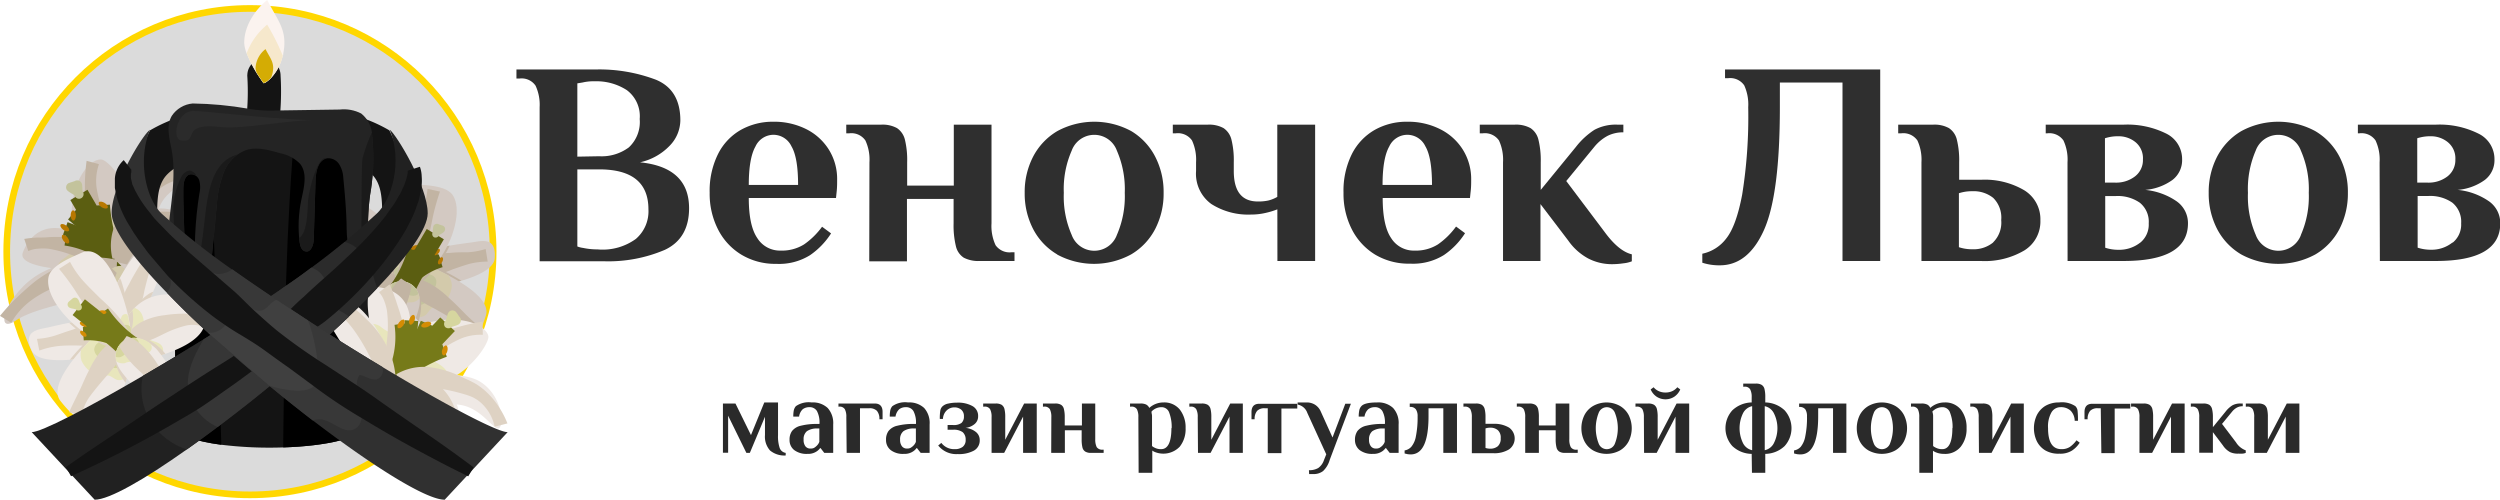 <?xml version="1.0" encoding="UTF-8"?>
<svg xmlns="http://www.w3.org/2000/svg" xmlns:xlink="http://www.w3.org/1999/xlink" viewBox="0 0 375.21 75">
  <defs>
    <style>.a,.h,.j,.x,.z{fill:none;}.b{isolation:isolate;}.c{fill:#dbdbdb;stroke:gold;}.c,.h,.j,.x,.z{stroke-miterlimit:10;}.d{fill:#d3c9c2;}.e{fill:#d3caab;}.f{fill:#c3c39c;}.g{fill:#c2b4a3;}.h,.j{stroke:#5b5e11;}.h,.x{stroke-width:2px;}.i{fill:#b87800;}.j,.z{stroke-width:3px;}.k{fill:#141414;}.l{mix-blend-mode:hard-light;}.m{fill:#fbf3ef;}.n{fill:#f6e8cc;}.o{fill:#d4ac04;}.p{clip-path:url(#a);}.q{fill:#242424;}.r{fill:#1a1a1a;}.s{fill:#2b2b2b;}.t{fill:#efe9e5;}.u{fill:#ded2c3;}.v{fill:#e8e6bc;}.w{fill:#d6d69f;}.x,.z{stroke:#767a19;}.y{fill:#d48c04;}.aa{fill:#212121;}.ab{fill:#363636;}.ac{fill:#303030;}.ad{fill:#383838;}.ae{fill:#404040;}.af{fill:#2f2f2f;}.ag{fill:#2a2a2a;}</style>
    <clipPath id="a" transform="translate(0.38 -0.14)">
      <path class="a" d="M55.48,20.6a4.37,4.37,0,0,0-1.66-3.43,5.67,5.67,0,0,0-3.22-.59l-9.41.14a19.09,19.09,0,0,1-4.34-.27,52.72,52.72,0,0,0-8.31-.78,4.22,4.22,0,0,0-3.14,1.86c-.9,1.54-.34,3.45,0,5.2.67,3.94-.13,8-.55,11.94a7.69,7.69,0,0,0,.1,2.87c.27.92,1,2.36,1.89,2s.2-7.45.3-11.17c0-.83.22-1.88,1-2.06a1.3,1.3,0,0,1,1.41,1,4,4,0,0,1,0,1.85A54,54,0,0,0,29,41.64c.06.76.4,1.76,1.17,1.67s.87-.89.94-1.54L32.15,31a17,17,0,0,1,1-4.86,5.86,5.86,0,0,1,3.36-3.46c1.7-.56,3.54,0,5.25.48a5.58,5.58,0,0,1,2.9,1.57c1.15,1.46.57,3.56.19,5.38a19.23,19.23,0,0,0-.27,6.33c.07.6.3,1.34.91,1.44.83.14,1.2-1,1.22-1.84l.27-8.86c.05-1.34.39-3,1.71-3.28a1.94,1.94,0,0,1,1.83.89,4.13,4.13,0,0,1,.62,2c.19,2,.48,4.89.51,7.81.06,4.18,2,8.31,2,13.19,0,3.53-.17,7,.66,7,2.33.06-.59-17.57,1-26.29A32.22,32.22,0,0,0,55.48,20.6Z"></path>
    </clipPath>
  </defs>
  <g class="b">
    <circle class="c" cx="37.51" cy="37.77" r="36.5"></circle>
    <path class="d" d="M19.5,31.74A6.46,6.46,0,0,1,19.36,34c0,.14-.07.27-.1.4-1,4-.44,5.66-.44,5.66l-.79.74s-2.46-1.62-3.31-2.13a13.7,13.7,0,0,1-2.11-1.42,5.9,5.9,0,0,1-2-3.09,8.68,8.68,0,0,1-.19-3c.48-4.89,3.06-7.28,4.45-7.07C16,24.26,19.12,28,19.5,31.74Z" transform="translate(0.38 -0.14)"></path>
    <path class="e" d="M19.5,31.74A6.46,6.46,0,0,1,19.36,34c-1.12,4.31-.54,6.06-.54,6.06l-.79.74s-2.46-1.62-3.31-2.13c-1.4-.84-3.41-1.92-4.09-4.51a1.79,1.79,0,0,1,1.67-.78c.58.09,1.07.5,1.65.59a3,3,0,0,0,2.35-1.16,3.53,3.53,0,0,1,2.28-1.35A1.78,1.78,0,0,1,19.5,31.74Z" transform="translate(0.38 -0.14)"></path>
    <path class="f" d="M19.26,34.42c-1,4-.44,5.66-.44,5.66l-.79.74s-2.46-1.62-3.31-2.13a13.7,13.7,0,0,1-2.11-1.42,2.51,2.51,0,0,1,0-.67,1.71,1.71,0,0,1,1.2-1.52c1-.21,2.09.82,3,.3.47-.28.66-.91,1.15-1.16A1.31,1.31,0,0,1,19.26,34.42Z" transform="translate(0.38 -0.14)"></path>
    <path class="g" d="M14.47,24.78a7.74,7.74,0,0,0-.36,3.49,19.13,19.13,0,0,0,.9,3.52c.45,1.12,1,2.2,1.44,3.3.21.56.49,1.1.68,1.68a9.87,9.87,0,0,1,.58,1.79l-1.62,1a9.81,9.81,0,0,1-2.37-3.27A14.43,14.43,0,0,1,12.6,32.4a21.14,21.14,0,0,1-.24-4,28.31,28.31,0,0,1,.26-4.12Z" transform="translate(0.38 -0.14)"></path>
    <path class="d" d="M12.81,36.1a22.31,22.31,0,0,1,2.35,1.7,34.3,34.3,0,0,1,2.87,3s-3.24.11-6.71-.07c-1.07,0-2.17-.13-3.2-.25-3.1-.36-5.6-1.07-5.07-2.45,1-2.65,3.56-5,8.23-2.79A14.84,14.84,0,0,1,12.81,36.1Z" transform="translate(0.38 -0.14)"></path>
    <path class="e" d="M15.16,37.8a34.3,34.3,0,0,1,2.87,3,79.19,79.19,0,0,1-9.91-.32,2.58,2.58,0,0,1,.78-1.34A6,6,0,0,0,10,38.28c.37-.54.28-1.19.47-1.79a2.71,2.71,0,0,1,.85-1.23A18.82,18.82,0,0,1,15.16,37.8Z" transform="translate(0.38 -0.14)"></path>
    <path class="f" d="M12.81,36.1a22.31,22.31,0,0,1,2.35,1.7,34.3,34.3,0,0,1,2.87,3s-3.24.11-6.71-.07a1.36,1.36,0,0,1,.09-.23c.28-.52,1-.71,1.26-1.22.46-.81-.31-1.82-.09-2.72A1.19,1.19,0,0,1,12.81,36.1Z" transform="translate(0.38 -0.14)"></path>
    <path class="g" d="M3.26,36a16.25,16.25,0,0,1,1.92-.21c.6,0,1.2,0,1.8-.06a20.53,20.53,0,0,1,3.59.11,13.38,13.38,0,0,1,3.5.73,8.91,8.91,0,0,1,3,1.85l-.82,1.74a7.88,7.88,0,0,1-1.66-.3,14.13,14.13,0,0,1-1.57-.46c-1-.31-2-.78-3-1.13a18.91,18.91,0,0,0-3.13-.8,7.78,7.78,0,0,0-1.6,0,4.05,4.05,0,0,0-1.42.35Z" transform="translate(0.38 -0.14)"></path>
    <path class="h" d="M17.57,39.87a23.12,23.12,0,0,1-2.45-8.95" transform="translate(0.38 -0.14)"></path>
    <path class="i" d="M14.91,31.26c-.36-.22-.56-.55-.45-.74s.5-.15.86.07.57.55.46.73S15.28,31.48,14.91,31.26Z" transform="translate(0.38 -0.14)"></path>
    <path class="h" d="M17.94,40.24a43.51,43.51,0,0,0-7.47-7.93" transform="translate(0.38 -0.14)"></path>
    <path class="i" d="M10.22,32.48c0-.42.16-.77.37-.77s.41.33.42.75-.16.78-.38.78S10.23,32.91,10.22,32.48Z" transform="translate(0.38 -0.14)"></path>
    <path class="h" d="M18.09,40.85A13.7,13.7,0,0,0,9.45,36" transform="translate(0.38 -0.14)"></path>
    <path class="i" d="M9.14,36.27c-.26-.34-.33-.72-.15-.85s.52,0,.78.38.32.72.14.85S9.39,36.61,9.14,36.27Z" transform="translate(0.38 -0.14)"></path>
    <path class="h" d="M18.18,40.42a21.29,21.29,0,0,0-8.76-6" transform="translate(0.38 -0.14)"></path>
    <path class="i" d="M9.11,34.63c-.34-.25-.52-.59-.39-.77s.51-.11.85.14.52.6.39.77S9.45,34.88,9.11,34.63Z" transform="translate(0.38 -0.14)"></path>
    <path class="j" d="M17.84,41.13q-2.94-6-6.38-11.74" transform="translate(0.38 -0.14)"></path>
    <path class="f" d="M10.82,29.5a.69.69,0,1,0,1.2-.64c-.06-.12,0-.88-.13-1.2a.73.73,0,0,0-1-.37c-.15.08-.76.25-1,.35a.72.72,0,0,0-.24,1C9.92,29,10.73,29.33,10.82,29.5Z" transform="translate(0.38 -0.14)"></path>
    <path class="d" d="M14.71,39.06s-5.82-.19-10,2.71S-1.36,50.49,2,48.24s10.69-2.81,12.88-4.94A11.21,11.21,0,0,1,18,40.82Z" transform="translate(0.38 -0.14)"></path>
    <path class="g" d="M-.38,47.55a31.73,31.73,0,0,1,3.53-3.68c.62-.57,1.26-1.12,1.94-1.65a20.71,20.71,0,0,1,2.15-1.38A14.37,14.37,0,0,1,12.07,39a11.64,11.64,0,0,1,5.12.17l-.09,1.93c-.77.22-1.53.29-2.27.43s-1.48.23-2.2.42A27.88,27.88,0,0,0,8.3,43.09a16.59,16.59,0,0,0-4,2.13,11,11,0,0,0-3,3.36Z" transform="translate(0.38 -0.14)"></path>
    <path class="d" d="M28.62,26.6c-.53.93-3.95,1.7-5.12,4.72a21.29,21.29,0,0,1-4,5.47c-1.24,1.35-2.27,2.32-2.27,2.32a40.15,40.15,0,0,1,1-6.14c.58-2.24,1.47-4.52,2.78-5.75C24.22,24.29,29.14,25.67,28.62,26.6Z" transform="translate(0.38 -0.14)"></path>
    <path class="e" d="M19.6,34.66a4.79,4.79,0,0,1-.06,2.13c-1.24,1.35-2.27,2.32-2.27,2.32a40.15,40.15,0,0,1,1-6.14h.06A2.13,2.13,0,0,1,19.6,34.66Z" transform="translate(0.38 -0.14)"></path>
    <path class="g" d="M28.25,27a6.81,6.81,0,0,0-4,1,5.59,5.59,0,0,0-1.51,1.35c-.37.5-.78,1.18-1.18,1.83a28.93,28.93,0,0,0-1.89,3.84,33.75,33.75,0,0,0-1.25,3.94l-1.92,0a8.18,8.18,0,0,1,.38-5.09,14.44,14.44,0,0,1,2.74-4.13c.51-.59,1-1.18,1.65-1.82a10.76,10.76,0,0,1,2.14-1.45,11.46,11.46,0,0,1,2.35-.92A13.9,13.9,0,0,1,28.3,25Z" transform="translate(0.38 -0.14)"></path>
    <path class="d" d="M18.82,40.08l-.18,1.79,0,.23s-.11.18-.82,1.6.1,5.64.6,7-.5,2.14-3.94-.73c-3-3-2.47-4.92-1.25-6.4.89-1.09,2.17-1.91,2.78-2.68C16.88,39.73,18.82,40.08,18.82,40.08Z" transform="translate(0.38 -0.14)"></path>
    <path class="e" d="M18.82,40.08l-.18,1.79a1.92,1.92,0,0,1-1.27,1,3,3,0,0,1-1.27-.29,1.33,1.33,0,0,0-1.26.08,2.25,2.25,0,0,0-.46.74c-.13.26-.36.53-.65.52a.62.62,0,0,1-.52-.38c.89-1.09,2.17-1.91,2.78-2.68C16.88,39.73,18.82,40.08,18.82,40.08Z" transform="translate(0.38 -0.14)"></path>
    <path class="g" d="M17.14,52.2c-.81-.9-1.48-1.72-2.17-2.64a9.11,9.11,0,0,1-1.68-3.14c-.07-.3-.17-.61-.22-.93s-.06-.64-.08-1a5.64,5.64,0,0,1,.37-1.91,5.27,5.27,0,0,1,2.35-2.8l1.42,1.31a10.42,10.42,0,0,1-.51,1.32,12.17,12.17,0,0,0-.43,1.17A6.57,6.57,0,0,0,15.74,46a6.88,6.88,0,0,0,.7,2.63,5.89,5.89,0,0,0,1.92,2.1Z" transform="translate(0.38 -0.14)"></path>
    <path class="d" d="M18.59,40.79s4-5.44,8.65-5.41c4.34-2.17-2.68-4.7-4.58-3.74a9.71,9.71,0,0,0-5.3,7.94Z" transform="translate(0.38 -0.14)"></path>
    <path class="g" d="M27.93,33.24a.82.82,0,0,0-.19.87c.12.25.1.18.14.23s0,0,0,0a1.63,1.63,0,0,0-.26-.18,4.44,4.44,0,0,0-.73-.28,5.33,5.33,0,0,0-1.64-.18,6,6,0,0,0-2.94,1.05,5.45,5.45,0,0,0-1.06,1A11,11,0,0,0,20.38,37c-.56.85-1.05,1.81-1.7,2.84l-1.88-.45a7.12,7.12,0,0,1,4.33-6.82,8.1,8.1,0,0,1,4.17-.61,13.87,13.87,0,0,1,2,.3c.33.09.66.18,1,.31a4.42,4.42,0,0,1,.56.25l.17.11a1,1,0,0,1,.2.16,1.16,1.16,0,0,1,.27.42,1,1,0,0,1,.07.46,1.14,1.14,0,0,1-.28.62Z" transform="translate(0.38 -0.14)"></path>
    <path class="d" d="M62.32,37.85s-.93-1-2.25-2.27c-.72-.68-1.55-1.45-2.41-2.18-2.13-1.81-4.47-3.42-5.73-3.1-2.52,1.39-2.28,2.19-1.38,3.43.38.51,1.69,1.86,3.12,3.32,1.06,1.1,2.19,2.26,3,3.19h0A6.75,6.75,0,0,1,58,41.94C58.67,45.61,62.7,46.23,62.32,37.85Z" transform="translate(0.38 -0.14)"></path>
    <path class="g" d="M52,30.6c.79.77,1.54,1.45,2.32,2.13s1.63,1.29,2.39,2a13,13,0,0,1,2.18,2.21,7.6,7.6,0,0,1,1.38,2.84l-1.62,1a10.39,10.39,0,0,1-2.13-2,24.51,24.51,0,0,1-1.67-2.41c-.57-.8-1.13-1.62-1.75-2.38a8,8,0,0,0-2.22-1.81Z" transform="translate(0.38 -0.14)"></path>
    <path class="g" d="M60,40.55a1.63,1.63,0,0,1-1.2.4,3.87,3.87,0,0,1-1.33-.36l-.79-.35h0c-.84-.93-2-2.09-3-3.19,1.26-.11,4.39,1.64,4.56,1.71a34.87,34.87,0,0,1-.6-4.86,2.85,2.85,0,0,1,0-.5c.86.73,1.69,1.5,2.41,2.18.09,1.08.12,3.55.23,3.79A1.06,1.06,0,0,1,60,40.55Z" transform="translate(0.38 -0.14)"></path>
    <path class="d" d="M73.87,38.92c.23-2.87-1.42-2.75-2.93-2.48-.71.12-1.83.24-3.07.44l-.76.13a16.59,16.59,0,0,0-3.5,1c-1.6.69-2.69,2.19-2.53,3.39a2,2,0,0,0,.16.52c.46.9,1.86,1.47,4.63,1.07a28,28,0,0,0,3-.71C71.12,41.61,73.75,40.51,73.87,38.92Z" transform="translate(0.38 -0.14)"></path>
    <path class="g" d="M72.81,39.4a11.67,11.67,0,0,0-2.66.32c-.86.24-1.7.54-2.53.82a24.64,24.64,0,0,1-2.39.86,11,11,0,0,1-2.27.46l-1.19-1.52a5,5,0,0,1,2.56-1.8,10,10,0,0,1,2.8-.44C68.05,38,69,38,69.88,38a11.11,11.11,0,0,0,2.63-.49Z" transform="translate(0.38 -0.14)"></path>
    <path class="g" d="M65,40.26A12.76,12.76,0,0,0,67.11,37a16.59,16.59,0,0,0-3.5,1c-1.6.69-2.69,2.19-2.53,3.39a2,2,0,0,0,.16.52c.46.9,1.86,1.47,4.63,1.07a28,28,0,0,0,3-.71A26.51,26.51,0,0,0,65,40.26Z" transform="translate(0.38 -0.14)"></path>
    <path class="d" d="M72.54,47.5c.67-2.11-2.49-4.37-5.6-6-.8-.43-1.6-.82-2.33-1.15h0l-1.16-.51c-.53-.23-1-.41-1.32-.54L61.51,39l-.14.79h0l-.35,2-.14.81,0,.11-.06.33-.11.63a7.69,7.69,0,0,0,1.12,3.77,8.13,8.13,0,0,0,.62.88,8.76,8.76,0,0,0,7.1,3.28C71.24,51.5,72.11,48.84,72.54,47.5Z" transform="translate(0.38 -0.14)"></path>
    <path class="e" d="M66.54,45.31a4.39,4.39,0,0,0,.9-2.3,3.15,3.15,0,0,0-.5-1.53c-.8-.43-1.6-.82-2.33-1.15h0l-1.16-.51c-.53-.23-1-.41-1.32-.54a3.13,3.13,0,0,0-.76.55h0l-.35,2-.14.81,0,.11-.06.33-.11.63a7.69,7.69,0,0,0,1.12,3.77,1.48,1.48,0,0,0,1.59,0c.47-.33.68-1,1.23-1.2.28-.09.6,0,.89-.1A1.84,1.84,0,0,0,66.54,45.31Z" transform="translate(0.38 -0.14)"></path>
    <path class="f" d="M62.88,45.86a1.16,1.16,0,0,0,.79-.56c.18-.28-.23-1-.06-1.28s1-.31,1.23-.68a1.55,1.55,0,0,0,.23-1.23,1.28,1.28,0,0,0-1.12-.8,2.5,2.5,0,0,0-1.4.37,2.9,2.9,0,0,0-1.5,1.89C60.9,44.39,61.32,46,62.88,45.86Z" transform="translate(0.38 -0.14)"></path>
    <path class="g" d="M62.43,48.4a7.68,7.68,0,0,1-1.74-4.65l.11-.63h0l.06-.33,0-.11c.43-.82,1.5-2.62,2.57-2.86l1.16.51h0a4.14,4.14,0,0,1-2.84,2.59C62,43,63.54,44.68,62.43,48.4Z" transform="translate(0.38 -0.14)"></path>
    <path class="g" d="M70.34,50.69a7.28,7.28,0,0,0-2.06-2.17c-.87-.6-1.8-1.11-2.71-1.64s-1.88-1-2.73-1.51c-.43-.28-.85-.55-1.24-.85-.2-.13-.39-.28-.56-.41l-.24-.2a1.26,1.26,0,0,1-.11-.17V41.81a4.05,4.05,0,0,1,.69,0l.52.07a7.55,7.55,0,0,1,.91.23,8.78,8.78,0,0,1,1.58.73A13.91,13.91,0,0,1,67,44.86c.84.74,1.61,1.53,2.39,2.33S71,48.66,71.9,49.56Z" transform="translate(0.38 -0.14)"></path>
    <path class="d" d="M58.61,46.1a25.21,25.21,0,0,1,.8-4c0-.14.08-.3.12-.45.1-.35.21-.73.32-1.13a8.27,8.27,0,0,0-2.29-1.9l-.42-.21c-4.94-2.29-10.47,2.25-9.22,5.51.91,2.34,4.61,2.66,7.41,2.54l.53,0A27.34,27.34,0,0,0,58.61,46.1Z" transform="translate(0.38 -0.14)"></path>
    <path class="e" d="M58.61,46.1a25.21,25.21,0,0,1,.8-4c0-.14.08-.3.12-.45.1-.35.21-.73.32-1.13a8.27,8.27,0,0,0-2.29-1.9l-.42-.21a1.77,1.77,0,0,0-.68,1.19,3.26,3.26,0,0,0,.19,1.48A3.12,3.12,0,0,1,57,43.29c-.35.76-1.41,1.05-1.62,1.85a1.23,1.23,0,0,0,.52,1.27A27.34,27.34,0,0,0,58.61,46.1Z" transform="translate(0.38 -0.14)"></path>
    <path class="g" d="M47.43,43.08a20.86,20.86,0,0,1,3-1.2,18.34,18.34,0,0,1,3-.89,10.06,10.06,0,0,1,3.09-.3,6.12,6.12,0,0,1,3,1l-.46,1.87a12.11,12.11,0,0,1-2.73.17c-.9,0-1.8-.14-2.72-.21a15.75,15.75,0,0,0-2.75.09,4.46,4.46,0,0,0-2.32,1.1Z" transform="translate(0.38 -0.14)"></path>
    <path class="g" d="M59.41,42.08c0-.14.08-.3.12-.45.1-.35.21-.73.32-1.13a8.27,8.27,0,0,0-2.29-1.9A6.51,6.51,0,0,0,59.41,42.08Z" transform="translate(0.38 -0.14)"></path>
    <path class="g" d="M58.61,46.1A22.11,22.11,0,0,0,60,42c-3.58.47-4.69,4.33-4.69,4.45A27.18,27.18,0,0,0,58.61,46.1Z" transform="translate(0.38 -0.14)"></path>
    <path class="d" d="M67.58,29.45c-1-1.55-4.5-1.55-6-1.63-3.49-.19-3.75,6.62-3.16,11a18.51,18.51,0,0,0,.34,2,5,5,0,0,0,.58,1.59l2.06.5a9.79,9.79,0,0,0,2.43-1.78c.24-.24.48-.49.7-.75C67.55,37,69.09,31.75,67.58,29.45Z" transform="translate(0.38 -0.14)"></path>
    <path class="e" d="M64.57,40.37a1.28,1.28,0,0,0,.07-.28.85.85,0,0,0-.4-.85,1.45,1.45,0,0,0-1,0,.91.91,0,0,1-.92-.13c-.23-.26-.14-.71-.4-.94a.5.5,0,0,0-.19-.1.76.76,0,0,0-.62.17c-.23.18-.38.44-.59.64a.77.77,0,0,1-.79.25c-.24-.09-.37-.36-.61-.47a.66.66,0,0,0-.7.15,9.78,9.78,0,0,0,.92,3.54l2.06.5A10.52,10.52,0,0,0,64.57,40.37Z" transform="translate(0.38 -0.14)"></path>
    <path class="f" d="M63.87,41.12a.87.87,0,0,0-.48-.42,2.86,2.86,0,0,0-1.71-.17,3.54,3.54,0,0,1-1,.18l-.21,0c-.33-.11-.57-.42-.91-.47a.84.84,0,0,0-.81.61,5,5,0,0,0,.58,1.59l2.06.5A9.79,9.79,0,0,0,63.87,41.12Z" transform="translate(0.38 -0.14)"></path>
    <path class="g" d="M65.65,28.89a35.44,35.44,0,0,0-1,3.5c-.25,1.18-.47,2.37-.76,3.55a20.19,20.19,0,0,1-1,3.49,10,10,0,0,1-1.94,3.15l-1.73-.84a14.36,14.36,0,0,1,.88-3.41,33.83,33.83,0,0,1,1.45-3.2c.49-1.08,1-2.15,1.43-3.24a13.58,13.58,0,0,0,.81-3.4Z" transform="translate(0.38 -0.14)"></path>
    <path class="h" d="M58.87,43.72a17.86,17.86,0,0,0,3.05-6.44" transform="translate(0.38 -0.14)"></path>
    <path class="i" d="M62,37.56c.3-.12.5-.34.44-.49s-.36-.19-.66-.07-.5.34-.44.5S61.73,37.68,62,37.56Z" transform="translate(0.38 -0.14)"></path>
    <path class="h" d="M59.73,44a33.56,33.56,0,0,1,4.8-6.84" transform="translate(0.38 -0.14)"></path>
    <path class="i" d="M64.74,37.28c0-.32-.21-.57-.37-.55s-.27.3-.23.62.2.57.37.55S64.78,37.6,64.74,37.28Z" transform="translate(0.38 -0.14)"></path>
    <path class="h" d="M59.76,43.93a10.52,10.52,0,0,1,6-4.65" transform="translate(0.38 -0.14)"></path>
    <path class="i" d="M66,39.42c.15-.28.16-.58,0-.66s-.39.09-.54.38-.16.58,0,.66S65.86,39.71,66,39.42Z" transform="translate(0.38 -0.14)"></path>
    <path class="h" d="M59.46,43.89a16.38,16.38,0,0,1,5.68-5.84" transform="translate(0.38 -0.14)"></path>
    <path class="i" d="M65.41,38.18c.22-.24.3-.53.18-.64s-.4,0-.62.23-.3.53-.18.64S65.19,38.42,65.41,38.18Z" transform="translate(0.38 -0.14)"></path>
    <path class="j" d="M60,44.28q2.3-4.59,4.95-9" transform="translate(0.38 -0.14)"></path>
    <path class="f" d="M65.5,35.47a.57.57,0,0,1-.74.28.55.55,0,0,1-.18-.77c0-.09,0-.67.1-.92a.57.57,0,0,1,.74-.28c.12.07.58.19.74.27a.56.56,0,0,1,.18.77C66.19,35.11,65.57,35.34,65.5,35.47Z" transform="translate(0.38 -0.14)"></path>
    <path class="d" d="M59.54,53c.66-1.38,2.43-4.28,3-6.85a3.71,3.71,0,0,0,.06-1.23,3.56,3.56,0,0,0-.15-.68,2.77,2.77,0,0,0-2.6-1.88,2.81,2.81,0,0,0-1.27.3,4.83,4.83,0,0,0-1.79,1.75,9.54,9.54,0,0,0-.5.85s-2.35,6.64-.45,8.7C58.26,55.49,58.89,54.38,59.54,53Z" transform="translate(0.38 -0.14)"></path>
    <path class="e" d="M62.58,44.92a2.81,2.81,0,0,0-2.75-2.56,3.71,3.71,0,0,0-3.06,2,.88.88,0,0,0,0,.17c.07.36.31.73.67.74s.51-.19.78-.16.5.4.63.71.35.65.68.63.55-.56.88-.78a2.22,2.22,0,0,1,1-.15A1.75,1.75,0,0,0,62.58,44.92Z" transform="translate(0.38 -0.14)"></path>
    <path class="f" d="M62.43,44.24a2.77,2.77,0,0,0-2.6-1.88,2.81,2.81,0,0,0-1.27.3,2,2,0,0,0-.17.46c-.06.28,0,.65.29.73s.53-.18.81-.23.74.27,1.07.52a1.7,1.7,0,0,0,1.14.39A1.21,1.21,0,0,0,62.43,44.24Z" transform="translate(0.38 -0.14)"></path>
    <path class="g" d="M56,54.65a30.94,30.94,0,0,1,.45-3.45c.13-1.1.27-2.19.5-3.26a13.64,13.64,0,0,1,.87-3.18,7.2,7.2,0,0,1,2-2.83L61.39,43a14.47,14.47,0,0,1-.8,2.87c-.35,1-.84,1.86-1.28,2.8s-.84,1.9-1.17,2.88a5.91,5.91,0,0,0-.24,2.84Z" transform="translate(0.38 -0.14)"></path>
    <path class="k" d="M58.05,19.7a22.73,22.73,0,0,0-9.36-3L46.1,21.49l2.07,2c3.23.45,6,1.34,7.51,3.08,1.08,1.28,1.3,3.1,1.3,5.56C57,32.16,61.51,26.28,58.05,19.7Z" transform="translate(0.38 -0.14)"></path>
    <path class="k" d="M22.14,19.7a22.73,22.73,0,0,1,9.36-3l2.59,4.76-2.07,2c-3.23.45-6,1.34-7.51,3.08-1.08,1.28-1.3,3.1-1.3,5.56C23.21,32.16,18.68,26.28,22.14,19.7Z" transform="translate(0.38 -0.14)"></path>
    <path class="k" d="M36.73,11.44a38,38,0,0,1-.23,7.31l.09-.66c-.05.31-.09.63-.14.94A2.75,2.75,0,0,0,36.7,21a2.56,2.56,0,0,0,1.49,1.15,2.6,2.6,0,0,0,1.93-.25,2.44,2.44,0,0,0,1.15-1.5,40.37,40.37,0,0,0,.46-8.92A2.65,2.65,0,0,0,41,9.67a2.5,2.5,0,0,0-4.26,1.77Z" transform="translate(0.38 -0.14)"></path>
    <g class="l">
      <path class="m" d="M42.14,8.14c0,.12,0,.24-.08.36a7.27,7.27,0,0,1-1.78,3.37c-.57.58-1.05.81-1.11.75s-.5-.7-1-1.47a20.13,20.13,0,0,1-1.53-3,5.06,5.06,0,0,1-.36-1.46c-.08-2.48,1.52-5,3.44-6.55C41.33,3.29,42.81,4.68,42.14,8.14Z" transform="translate(0.38 -0.14)"></path>
      <path class="n" d="M42.06,8.5a7.27,7.27,0,0,1-1.78,3.37c-.57.58-1.05.81-1.11.75s-.5-.7-1-1.47a20.13,20.13,0,0,1-1.53-3,10,10,0,0,1,3.08-4.31A34,34,0,0,1,42.06,8.5Z" transform="translate(0.38 -0.14)"></path>
      <path class="o" d="M40.55,11a4,4,0,0,1-.27.83c-.57.58-1.05.81-1.11.75s-.5-.7-1-1.47a2.29,2.29,0,0,1-.2-.74,3.83,3.83,0,0,1,1.5-2.86C40.19,8.93,40.84,9.53,40.55,11Z" transform="translate(0.38 -0.14)"></path>
    </g>
    <path class="k" d="M54.22,17.86V63.91c0,2-5.76,3.18-12.09,3.38a59.41,59.41,0,0,1-9.29-.4c-4-.52-6.93-1.52-6.93-3v-46Z" transform="translate(0.38 -0.14)"></path>
    <path d="M54.22,17.86V63.91c0,2-5.76,3.18-12.09,3.38,0-.33,0-.66,0-1,.18-16.17.36-32.38,1.89-48.45Z" transform="translate(0.38 -0.14)"></path>
    <path d="M32.84,66.89c-4-.52-6.93-1.52-6.93-3v-46h5Q32.1,42.36,32.84,66.89Z" transform="translate(0.38 -0.14)"></path>
    <g class="p">
      <path class="q" d="M55.48,20.6a4.37,4.37,0,0,0-1.66-3.43,5.67,5.67,0,0,0-3.22-.59l-9.41.14a19.09,19.09,0,0,1-4.34-.27,52.72,52.72,0,0,0-8.31-.78,4.22,4.22,0,0,0-3.14,1.86c-.9,1.54-.34,3.45,0,5.2.67,3.94-.13,8-.55,11.94a7.69,7.69,0,0,0,.1,2.87c.27.92,1,2.36,1.89,2s.2-7.45.3-11.17c0-.83.22-1.88,1-2.06a1.3,1.3,0,0,1,1.41,1,4,4,0,0,1,0,1.85A54,54,0,0,0,29,41.64c.06.76.4,1.76,1.17,1.67s.87-.89.94-1.54L32.15,31a17,17,0,0,1,1-4.86,5.86,5.86,0,0,1,3.36-3.46c1.7-.56,3.54,0,5.25.48a5.58,5.58,0,0,1,2.9,1.57c1.15,1.46.57,3.56.19,5.38a19.23,19.23,0,0,0-.27,6.33c.07.6.3,1.34.91,1.44.83.14,1.2-1,1.22-1.84l.27-8.86c.05-1.34.39-3,1.71-3.28a1.94,1.94,0,0,1,1.83.89,4.13,4.13,0,0,1,.62,2c.19,2,.48,4.89.51,7.81.06,4.18,2,8.31,2,13.19,0,3.53-.17,7,.66,7,2.33.06-.59-17.57,1-26.29A32.22,32.22,0,0,0,55.48,20.6Z" transform="translate(0.38 -0.14)"></path>
      <path class="r" d="M60.33,20.86c-.55-1.57-3.25-7.49-6.28,2.95-.21.71-.16,9.65-.2,13.43,0,2,.24,4,.14,6.08-.08,1.81-.44,3.6-.49,5.4a8.34,8.34,0,0,0,1.29,5.18.53.53,0,0,0,.39.28.56.56,0,0,0,.38-.22c1.28-1.38,1.6-3.37,1.86-5.23l3-21.84A12.92,12.92,0,0,0,60.33,20.86Z" transform="translate(0.38 -0.14)"></path>
      <path class="r" d="M47.42,36a5.51,5.51,0,0,1-.71,3.11c-.63.88-2.07,1.27-2.8.48a2.52,2.52,0,0,1-.28-2.31c.56-2.25,2-.21,2.2-6.61,0-1.55,1.42-7.3,2.82-6.76.3,2.22-1,2.73-1,5Z" transform="translate(0.38 -0.14)"></path>
      <path class="r" d="M36.91,23.15c-7.51-.08-5.9,10.71-7.5,15.77-2,5.18-.46,13.26,4.77,5.46C35.85,38,37.8,28.77,36.65,23.13" transform="translate(0.38 -0.14)"></path>
      <path class="r" d="M28,25.75a1.67,1.67,0,0,0-1.16.92,10.9,10.9,0,0,0-1.18,5.68,22.4,22.4,0,0,1-.36,5.85c-.4,1.53-1.22,3-1.31,4.54a2.75,2.75,0,0,0,.37,1.71,1.53,1.53,0,0,0,1.52.73c1-.2,1.31-1.41,1.44-2.41Q28.36,34.57,29,26.3S28.5,25.71,28,25.75Z" transform="translate(0.38 -0.14)"></path>
      <path class="s" d="M28.56,16.79c-2.42.09-3.18,4.2-1.76,4.42,2.83.45-.37-2.77,6-2,3.16.36,10.53-1.12,13.71-1C38.54,17.86,30,16.74,28.56,16.79Z" transform="translate(0.38 -0.14)"></path>
    </g>
    <path class="t" d="M14.81,47.69s.52-1.27,1.31-2.92c.42-.9.93-1.9,1.47-2.89,1.35-2.45,3-4.77,4.25-4.93,2.86.42,2.91,1.25,2.51,2.72-.16.62-.91,2.34-1.73,4.21-.6,1.4-1.25,2.89-1.7,4.06h0a6.42,6.42,0,0,0-.6,2C21,53.65,17.44,55.66,14.81,47.69Z" transform="translate(0.38 -0.14)"></path>
    <path class="u" d="M23.54,38.31a7.93,7.93,0,0,0-1.43,2.48c-.32.93-.55,1.9-.79,2.85a24.06,24.06,0,0,1-.71,2.84,10.47,10.47,0,0,1-1.26,2.67l-1.88-.41a7.32,7.32,0,0,1,.28-3.14A13.52,13.52,0,0,1,19,42.76c.47-.93,1-1.82,1.53-2.7s.95-1.82,1.42-2.81Z" transform="translate(0.38 -0.14)"></path>
    <path class="u" d="M17.93,49.4a1.62,1.62,0,0,0,1.26,0,4.06,4.06,0,0,0,1.12-.81l.61-.6h0c.45-1.17,1.1-2.66,1.7-4.06C21.4,44.23,19.1,47,19,47.09a36.74,36.74,0,0,0-1.17-4.76,2.62,2.62,0,0,0-.21-.45c-.54,1-1.05,2-1.47,2.89.29,1,1.14,3.35,1.13,3.62A1,1,0,0,0,17.93,49.4Z" transform="translate(0.38 -0.14)"></path>
    <path class="t" d="M4.39,52.76c-1.23-2.6.36-3.07,1.87-3.36.7-.13,1.79-.41,3-.66l.76-.15a16.63,16.63,0,0,1,3.62-.32c1.74.08,3.29,1.1,3.57,2.28a1.61,1.61,0,0,1,0,.54c-.11,1-1.21,2-4,2.63a28.94,28.94,0,0,1-3.09.41C7.92,54.31,5.07,54.21,4.39,52.76Z" transform="translate(0.38 -0.14)"></path>
    <path class="u" d="M5.17,51a11.36,11.36,0,0,0,2.63-.47c.86-.28,1.72-.61,2.61-.87A9.89,9.89,0,0,1,13.19,49a4.86,4.86,0,0,1,3,.78l-.58,1.84a11.78,11.78,0,0,1-2.29.37c-.81.08-1.66,0-2.54,0s-1.76,0-2.65.12a11.6,11.6,0,0,0-2.61.65Z" transform="translate(0.38 -0.14)"></path>
    <path class="u" d="M13.19,50.88A13.11,13.11,0,0,1,10,48.59a16.63,16.63,0,0,1,3.62-.32c1.74.08,3.29,1.1,3.57,2.28a1.61,1.61,0,0,1,0,.54c-.11,1-1.21,2-4,2.63a28.94,28.94,0,0,1-3.09.41A25.46,25.46,0,0,1,13.19,50.88Z" transform="translate(0.38 -0.14)"></path>
    <path class="t" d="M8.69,60.31c-1.38-1.73.77-5,3.09-7.6.6-.68,1.21-1.33,1.78-1.9h0l.9-.89c.42-.4.77-.73,1-1l.5-.44.41.69h0L17.46,51l.42.71.06.1.17.29.32.54a7.55,7.55,0,0,1,.3,3.93,6.36,6.36,0,0,1-.27,1A8.72,8.72,0,0,1,13,63.16C11.32,63.6,9.57,61.42,8.69,60.31Z" transform="translate(0.38 -0.14)"></path>
    <path class="v" d="M13.52,56.15a4.35,4.35,0,0,1-1.65-1.84,3.1,3.1,0,0,1-.09-1.6c.6-.68,1.21-1.33,1.78-1.9h0l.9-.89c.42-.4.77-.73,1-1a3.24,3.24,0,0,1,.91.25h0L17.46,51l.42.71.06.1.17.29.32.54a7.55,7.55,0,0,1,.3,3.93,1.48,1.48,0,0,1-1.47.6c-.56-.14-1-.71-1.57-.68-.3,0-.57.18-.87.22A1.89,1.89,0,0,1,13.52,56.15Z" transform="translate(0.38 -0.14)"></path>
    <path class="w" d="M17.14,55.37a1.17,1.17,0,0,1-.94-.25c-.27-.19-.14-1-.39-1.21s-1.07.07-1.4-.2a1.53,1.53,0,0,1-.65-1.07,1.29,1.29,0,0,1,.77-1.15A2.4,2.4,0,0,1,16,51.35,2.87,2.87,0,0,1,18,52.59C18.46,53.3,18.66,55,17.14,55.37Z" transform="translate(0.38 -0.14)"></path>
    <path class="u" d="M18.46,57.59a7.63,7.63,0,0,0,0-5l-.32-.54h0l-.17-.29-.06-.1c-.7-.61-2.34-1.92-3.42-1.77l-.9.89h0a4.13,4.13,0,0,0,3.57,1.42C16.93,52.42,16.1,54.5,18.46,57.59Z" transform="translate(0.38 -0.14)"></path>
    <path class="u" d="M10,62c.51-1.16,1-2.09,1.49-3.1s.88-2,1.4-3A14.43,14.43,0,0,1,14.64,53a10.11,10.11,0,0,1,1.22-1.23,7.56,7.56,0,0,1,.77-.55c.16-.08.31-.17.47-.24a3.53,3.53,0,0,1,.65-.21l.68,1.8a.88.88,0,0,1,0,.2l-.15.27c-.12.19-.24.39-.38.59-.26.41-.55.82-.86,1.23-.6.81-1.32,1.58-2,2.37s-1.36,1.63-2,2.49a7.23,7.23,0,0,0-1.16,2.76Z" transform="translate(0.38 -0.14)"></path>
    <path class="t" d="M21.22,54.09A24.92,24.92,0,0,0,19,50.62l-.28-.39-.69-.94a8.15,8.15,0,0,1,1.46-2.59l.32-.34c3.8-3.89,10.6-1.59,10.58,1.9,0,2.51-3.37,4.11-6,5l-.51.16A24.73,24.73,0,0,1,21.22,54.09Z" transform="translate(0.38 -0.14)"></path>
    <path class="v" d="M21.22,54.09A24.92,24.92,0,0,0,19,50.62l-.28-.39-.69-.94a8.15,8.15,0,0,1,1.46-2.59l.32-.34a1.76,1.76,0,0,1,1.06.87,3.3,3.3,0,0,1,.35,1.45c0,.78-.05,1.66.51,2.2s1.68.48,2.17,1.16a1.24,1.24,0,0,1,0,1.37A24.73,24.73,0,0,1,21.22,54.09Z" transform="translate(0.38 -0.14)"></path>
    <path class="u" d="M30.12,49.19A4.48,4.48,0,0,0,27.56,49a16.28,16.28,0,0,0-2.6.89c-.84.38-1.64.83-2.47,1.16a12.18,12.18,0,0,1-2.61.79l-1.09-1.58a6.06,6.06,0,0,1,2.5-2,10,10,0,0,1,3-.81,18.87,18.87,0,0,1,3.1-.23,23.5,23.5,0,0,1,3.22.08Z" transform="translate(0.38 -0.14)"></path>
    <path class="u" d="M19,50.62l-.28-.39-.69-.94a8.15,8.15,0,0,1,1.46-2.59A6.56,6.56,0,0,1,19,50.62Z" transform="translate(0.38 -0.14)"></path>
    <path class="u" d="M21.22,54.09a21.87,21.87,0,0,1-2.78-3.35c3.52-.82,5.92,2.4,6,2.51A26,26,0,0,1,21.22,54.09Z" transform="translate(0.38 -0.14)"></path>
    <path class="t" d="M6.91,41.69c.41-1.81,3.66-3,5-3.64,3.19-1.4,5.85,4.87,6.88,9.22.17.71.29,1.38.37,1.94a5,5,0,0,1,0,1.69l-1.75,1.19a9.75,9.75,0,0,1-2.9-.8l-.93-.45C9.61,48.69,6.32,44.37,6.91,41.69Z" transform="translate(0.38 -0.14)"></path>
    <path class="v" d="M13.6,50.84a1.58,1.58,0,0,1-.15-.24.84.84,0,0,1,.07-.94,1.48,1.48,0,0,1,.91-.29c.32,0,.7-.14.81-.45s-.12-.71,0-1a.4.4,0,0,1,.14-.15.75.75,0,0,1,.64-.07,8.2,8.2,0,0,1,.78.4.78.78,0,0,0,.82,0c.2-.17.22-.47.4-.66a.67.67,0,0,1,.72-.1,9.68,9.68,0,0,1,.39,3.63l-1.75,1.19A10.57,10.57,0,0,1,13.6,50.84Z" transform="translate(0.38 -0.14)"></path>
    <path class="w" d="M14.53,51.29a.84.84,0,0,1,.3-.56A2.72,2.72,0,0,1,16.36,50a3.27,3.27,0,0,0,1-.18.54.54,0,0,0,.18-.11c.27-.21.38-.59.68-.75a.83.83,0,0,1,1,.28,5,5,0,0,1,0,1.69l-1.75,1.19A9.75,9.75,0,0,1,14.53,51.29Z" transform="translate(0.38 -0.14)"></path>
    <path class="u" d="M10.13,39.44a14.06,14.06,0,0,0,2,2.89c.79.87,1.65,1.7,2.48,2.53a32.53,32.53,0,0,1,2.5,2.48,14.24,14.24,0,0,1,2,2.88l-1.33,1.39a10.09,10.09,0,0,1-2.93-2.25,19.37,19.37,0,0,1-2.18-2.91c-.69-1-1.33-2-2-3.05a35.69,35.69,0,0,0-2.19-2.91Z" transform="translate(0.38 -0.14)"></path>
    <path class="x" d="M20.12,52A17.89,17.89,0,0,1,15,47" transform="translate(0.38 -0.14)"></path>
    <path class="y" d="M15,47.31c-.33,0-.59-.14-.59-.31s.27-.29.59-.29.59.14.59.31S15.31,47.32,15,47.31Z" transform="translate(0.38 -0.14)"></path>
    <path class="x" d="M19.43,52.53a33.9,33.9,0,0,0-6.92-4.7" transform="translate(0.38 -0.14)"></path>
    <path class="y" d="M12.35,48c-.08-.31,0-.6.15-.64s.36.18.44.5,0,.6-.15.64S12.43,48.32,12.35,48Z" transform="translate(0.38 -0.14)"></path>
    <path class="x" d="M19.37,52.47a10.54,10.54,0,0,0-7.25-2.24" transform="translate(0.38 -0.14)"></path>
    <path class="y" d="M11.92,50.46c-.24-.22-.35-.49-.24-.62s.39-.05.64.16.36.49.25.62S12.17,50.67,11.92,50.46Z" transform="translate(0.38 -0.14)"></path>
    <path class="x" d="M19.63,52.32a16.26,16.26,0,0,0-7.38-3.45" transform="translate(0.38 -0.14)"></path>
    <path class="y" d="M12,49.08c-.29-.14-.46-.38-.39-.53s.37-.15.66,0,.47.38.4.53S12.33,49.23,12,49.08Z" transform="translate(0.38 -0.14)"></path>
    <path class="z" d="M19.26,52.88q-3.77-3.48-7.82-6.64" transform="translate(0.38 -0.14)"></path>
    <path class="w" d="M11,46.58a.56.56,0,0,0,.79,0,.55.55,0,0,0-.11-.78c-.07-.07-.21-.64-.42-.83a.57.57,0,0,0-.79,0c-.09.1-.48.38-.59.52a.55.55,0,0,0,.1.78C10.22,46.48,10.89,46.48,11,46.58Z" transform="translate(0.38 -0.14)"></path>
    <path class="t" d="M22.8,60.87c-1.1-1-3.79-3.14-5.22-5.35a4,4,0,0,1-.5-1.14A3.26,3.26,0,0,1,17,53.7,2.73,2.73,0,0,1,20,50.86a4.67,4.67,0,0,1,2.3,1,8,8,0,0,1,.77.62s4.56,5.38,3.51,8C24.89,62.74,23.9,61.93,22.8,60.87Z" transform="translate(0.38 -0.14)"></path>
    <path class="v" d="M17.08,54.38A2.8,2.8,0,0,1,18.75,51a3.74,3.74,0,0,1,3.59.84.85.85,0,0,1,0,.17A.81.81,0,0,1,22,53c-.24.11-.54,0-.78.13s-.33.55-.34.88-.09.74-.41.83-.71-.32-1.1-.41a2.18,2.18,0,0,0-1,.21A1.69,1.69,0,0,1,17.08,54.38Z" transform="translate(0.38 -0.14)"></path>
    <path class="w" d="M17,53.7A2.73,2.73,0,0,1,20,50.86a2.07,2.07,0,0,1,.32.36c.16.25.23.62,0,.79s-.56,0-.85.07-.59.52-.81.86a1.82,1.82,0,0,1-.93.78A1.3,1.3,0,0,1,17,53.7Z" transform="translate(0.38 -0.14)"></path>
    <path class="u" d="M24.83,61.62A5.71,5.71,0,0,0,23.6,59c-.65-.8-1.39-1.54-2.11-2.28s-1.53-1.4-2.2-2.17a15,15,0,0,1-1.77-2.4l1.11-1.58a7.15,7.15,0,0,1,2.86,1.94,13.85,13.85,0,0,1,2,2.67c.59.92,1.11,1.89,1.62,2.87a28.74,28.74,0,0,1,1.65,3.07Z" transform="translate(0.38 -0.14)"></path>
    <path class="t" d="M66.79,57.16a6.74,6.74,0,0,1-2.24.5h-.41c-4.15.19-5.58,1.17-5.58,1.17l-.93-.54s.87-2.81,1.12-3.76a14.85,14.85,0,0,1,.77-2.42A6,6,0,0,1,62,49.36a8.38,8.38,0,0,1,2.85-1c4.84-.91,7.87.88,8.07,2.27C73,51.75,70.28,55.74,66.79,57.16Z" transform="translate(0.38 -0.14)"></path>
    <path class="v" d="M66.79,57.16a6.74,6.74,0,0,1-2.24.5c-4.47.14-6,1.18-6,1.18l-.93-.54s.87-2.81,1.12-3.76c.41-1.58.89-3.8,3.2-5.18a1.8,1.8,0,0,1,1.22,1.38c.07.57-.19,1.16-.11,1.74.12.9,1,1.48,1.78,1.92s1.69.93,1.94,1.8A1.84,1.84,0,0,1,66.79,57.16Z" transform="translate(0.38 -0.14)"></path>
    <path class="w" d="M64.14,57.67c-4.15.19-5.58,1.17-5.58,1.17l-.93-.54s.87-2.81,1.12-3.76a14.85,14.85,0,0,1,.77-2.42,3,3,0,0,1,.65-.2,1.7,1.7,0,0,1,1.79.72c.49.9-.19,2.23.55,2.93.41.38,1.07.38,1.45.78A1.29,1.29,0,0,1,64.14,57.67Z" transform="translate(0.38 -0.14)"></path>
    <path class="u" d="M72.08,50.39a7.67,7.67,0,0,0-3.46.64,18.62,18.62,0,0,0-3.14,1.85c-1,.75-1.85,1.54-2.78,2.31-.48.36-.92.77-1.43,1.12a9.88,9.88,0,0,1-1.56,1l-1.44-1.27a10,10,0,0,1,2.49-3.19,14.45,14.45,0,0,1,3.46-2.16,21.35,21.35,0,0,1,3.83-1.37,30.77,30.77,0,0,1,4-.91Z" transform="translate(0.38 -0.14)"></path>
    <path class="t" d="M60.71,52a21.85,21.85,0,0,1-1,2.73,34.79,34.79,0,0,1-2.1,3.59s-1-3.07-1.83-6.44c-.25-1-.47-2.11-.65-3.12-.52-3.07-.54-5.66.93-5.55,2.84.22,5.81,2,5,7.09A16.1,16.1,0,0,1,60.71,52Z" transform="translate(0.38 -0.14)"></path>
    <path class="v" d="M59.73,54.71a34.79,34.79,0,0,1-2.1,3.59,79.2,79.2,0,0,1-2.48-9.56,2.51,2.51,0,0,1,1.51.36,5.92,5.92,0,0,0,1.15.77,6.13,6.13,0,0,0,1.86,0,2.69,2.69,0,0,1,1.42.46A18.73,18.73,0,0,1,59.73,54.71Z" transform="translate(0.38 -0.14)"></path>
    <path class="w" d="M60.71,52a21.85,21.85,0,0,1-1,2.73,34.79,34.79,0,0,1-2.1,3.59s-1-3.07-1.83-6.44a1,1,0,0,1,.25,0c.58.12,1,.73,1.54.86.9.22,1.66-.8,2.59-.85A1.34,1.34,0,0,1,60.71,52Z" transform="translate(0.38 -0.14)"></path>
    <path class="u" d="M58.08,42.83a16.22,16.22,0,0,1,.74,1.78c.21.56.38,1.13.57,1.7a21.84,21.84,0,0,1,.9,3.47,13.27,13.27,0,0,1,.27,3.55,8.85,8.85,0,0,1-.92,3.43l-1.9-.3a8.21,8.21,0,0,1-.18-1.68c0-.55,0-1.08,0-1.62,0-1.07.19-2.13.25-3.21a18.26,18.26,0,0,0-.12-3.22,7.81,7.81,0,0,0-.44-1.52A4.19,4.19,0,0,0,56.51,44Z" transform="translate(0.38 -0.14)"></path>
    <path class="x" d="M58.42,57.59a23.35,23.35,0,0,1,7.92-4.85" transform="translate(0.38 -0.14)"></path>
    <path class="y" d="M66,52.63c.11-.41.38-.69.58-.64s.29.44.18.85-.37.69-.58.64S65.85,53,66,52.63Z" transform="translate(0.38 -0.14)"></path>
    <path class="x" d="M58.16,58.05a43.38,43.38,0,0,0,5.54-9.37" transform="translate(0.38 -0.14)"></path>
    <path class="y" d="M63.46,48.49c.41-.13.79-.07.86.14s-.21.48-.61.61-.79.06-.86-.14S63.06,48.62,63.46,48.49Z" transform="translate(0.38 -0.14)"></path>
    <path class="x" d="M57.62,58.36a13.62,13.62,0,0,0,2.2-9.61" transform="translate(0.38 -0.14)"></path>
    <path class="y" d="M59.51,48.52c.25-.34.6-.51.77-.38s.11.51-.14.85-.6.51-.78.38S59.25,48.86,59.51,48.52Z" transform="translate(0.38 -0.14)"></path>
    <path class="x" d="M58.05,58.33a21,21,0,0,0,3.34-10.07" transform="translate(0.38 -0.14)"></path>
    <path class="y" d="M61.08,48c.15-.4.43-.66.63-.59s.26.46.11.86-.43.66-.63.59S60.94,48.43,61.08,48Z" transform="translate(0.38 -0.14)"></path>
    <path class="z" d="M57.28,58.2q4.95-4.5,9.51-9.4" transform="translate(0.38 -0.14)"></path>
    <path class="w" d="M66.51,48.22a.73.73,0,0,0-.08,1,.75.75,0,0,0,1,0c.1-.1.86-.21,1.12-.47a.72.72,0,0,0,.08-1c-.12-.12-.44-.66-.61-.82a.72.72,0,0,0-1,0C66.72,47.23,66.65,48.09,66.51,48.22Z" transform="translate(0.38 -0.14)"></path>
    <path class="t" d="M58.39,54.63S56.94,49,53,45.88s-10.12-3.4-7-.87,5.71,9.43,8.38,10.93a11.17,11.17,0,0,1,3.29,2.36Z" transform="translate(0.38 -0.14)"></path>
    <path class="u" d="M46,42.58a32.72,32.72,0,0,1,4.53,2.34c.72.43,1.43.89,2.12,1.38A20.57,20.57,0,0,1,54.56,48a14.25,14.25,0,0,1,3.12,4.11A11.68,11.68,0,0,1,59,57l-1.87.45A21.09,21.09,0,0,1,56,55.44c-.37-.66-.64-1.36-1-2a27.72,27.72,0,0,0-2.31-3.82,16.92,16.92,0,0,0-3.19-3.25,11,11,0,0,0-4.07-1.94Z" transform="translate(0.38 -0.14)"></path>
    <path class="t" d="M74.3,64.43c-1-.24-2.74-3.3-6-3.57a21.62,21.62,0,0,1-6.39-2.25c-1.64-.8-2.87-1.52-2.87-1.52a40.71,40.71,0,0,1,6.21-.74c2.32-.07,4.76.13,6.31,1C75.28,59.57,75.35,64.67,74.3,64.43Z" transform="translate(0.38 -0.14)"></path>
    <path class="v" d="M64,58.07a4.93,4.93,0,0,1-2.07.54c-1.64-.8-2.87-1.52-2.87-1.52a40.71,40.71,0,0,1,6.21-.74v.07A2.13,2.13,0,0,1,64,58.07Z" transform="translate(0.38 -0.14)"></path>
    <path class="u" d="M73.86,64.18a6.71,6.71,0,0,0-2-3.54,5.35,5.35,0,0,0-1.73-1.06c-.58-.22-1.36-.43-2.09-.62a29.91,29.91,0,0,0-4.22-.73,35.31,35.31,0,0,0-4.15-.08l-.57-1.84a8.14,8.14,0,0,1,5-1.06,14.62,14.62,0,0,1,4.75,1.44c.71.33,1.41.62,2.21,1.08a10.31,10.31,0,0,1,2,1.63,11.34,11.34,0,0,1,1.55,2,13.29,13.29,0,0,1,1.17,2.29Z" transform="translate(0.38 -0.14)"></path>
    <path class="t" d="M58.56,58.84l-1.77.34-.23,0s-.21,0-1.77-.33-5.4,1.68-6.54,2.52-2.2.13-.4-4c2-3.65,4-3.74,5.81-3C55,55,56.11,56,57,56.36,58.36,56.9,58.56,58.84,58.56,58.84Z" transform="translate(0.38 -0.14)"></path>
    <path class="v" d="M58.56,58.84l-1.77.34a1.91,1.91,0,0,1-1.31-.94,3,3,0,0,1-.08-1.3A1.35,1.35,0,0,0,55,55.76a2.18,2.18,0,0,0-.85-.22.83.83,0,0,1-.68-.49.62.62,0,0,1,.22-.6C55,55,56.11,56,57,56.36,58.36,56.9,58.56,58.84,58.56,58.84Z" transform="translate(0.38 -0.14)"></path>
    <path class="u" d="M46.42,60.64a33.27,33.27,0,0,1,1.94-2.82,9.32,9.32,0,0,1,2.55-2.49c.27-.15.54-.33.83-.47l.91-.35a5.55,5.55,0,0,1,1.94-.18A5.38,5.38,0,0,1,58,55.8l-.86,1.72a10.12,10.12,0,0,1-1.42-.11,11,11,0,0,0-1.25-.08,6.62,6.62,0,0,0-2.4.23A6.75,6.75,0,0,0,49.68,59a5.84,5.84,0,0,0-1.49,2.43Z" transform="translate(0.38 -0.14)"></path>
    <path class="t" d="M57.81,58.83s6.35,2.25,7.64,6.75c3.32,3.54,3.78-3.88,2.32-5.43a9.75,9.75,0,0,0-9.13-2.84Z" transform="translate(0.38 -0.14)"></path>
    <path class="u" d="M67.7,65.63a.83.83,0,0,0-.56-.08,1.08,1.08,0,0,0-.32.14c-.2.18-.14.15-.18.2v0s0,0,0,0a1,1,0,0,0,.1-.3,4.81,4.81,0,0,0,.07-.78,5.32,5.32,0,0,0-.29-1.62,5.9,5.9,0,0,0-1.84-2.51,5.18,5.18,0,0,0-1.3-.72,11.7,11.7,0,0,0-1.41-.5c-1-.29-2-.49-3.21-.83l-.09-1.93a7,7,0,0,1,4.1-.13,7,7,0,0,1,3.66,2.34,8.12,8.12,0,0,1,1.78,3.82,12.54,12.54,0,0,1,.27,2,7.5,7.5,0,0,1,0,1.06,5.16,5.16,0,0,1-.09.6s0,.13-.06.2a.69.69,0,0,1-.1.23.94.94,0,0,1-.33.38.87.87,0,0,1-.41.19,1.13,1.13,0,0,1-.68-.09Z" transform="translate(0.38 -0.14)"></path>
    <path class="aa" d="M63.81,32.16c0,2.31-3,6.43-7.58,11.23-1.31,1.38-2.75,2.81-4.27,4.27-.85.81-1.72,1.63-2.62,2.45l-.48.44Q47,52.29,44.94,54c-2.95,2.55-6,5.08-9.06,7.46q-1.82,1.42-3.6,2.76c-1.58,1.19-3.14,2.32-4.63,3.38C21.28,72.11,16,75.14,13.83,75.14L4.38,65c1.42,0,8.26-3.53,16.68-8.45,2.86-1.67,5.9-3.49,9-5.4l.16-.09q2.47-1.55,4.95-3.12,2.05-1.32,4.06-2.64c1-.66,2-1.31,2.95-2,1.5-1,2.89-2,4.2-3,1.83-1.35,3.48-2.65,5-3.88,1.84-1.53,3.43-3,4.79-4.22,2.29-2.14,3.9-7.86,1.94-12.6h0C59.16,20.4,63.81,28.09,63.81,32.16Z" transform="translate(0.38 -0.14)"></path>
    <path class="s" d="M56.23,43.39c-2,2.14-4.37,4.41-6.89,6.72l-.48.44Q47,52.29,44.94,54c-2.95,2.55-6,5.08-9.06,7.46-2.83,2.22-5.62,4.3-8.23,6.14a10.51,10.51,0,0,1-4.76-3.26,9.42,9.42,0,0,1-1.83-7.79c2.86-1.67,5.9-3.49,9-5.4,1.7-1,3.41-2.13,5.11-3.21q2.05-1.32,4.06-2.64c1-.66,2-1.31,2.95-2,3.58-2.42,6.62-4.73,9.17-6.84a4.36,4.36,0,0,1,1.28.54c1.64,1,2.4,2.95,3.07,4.75C55.86,42.33,56.05,42.86,56.23,43.39Z" transform="translate(0.38 -0.14)"></path>
    <path class="ab" d="M52,47.66c-.85.81-1.72,1.63-2.62,2.45l-.48.44Q47,52.29,44.94,54c-2.95,2.55-6,5.08-9.06,7.46q-1.82,1.42-3.6,2.76a7.52,7.52,0,0,1-4.4-5.55c-.38-2.68.92-5.25,2.31-7.61q2.47-1.55,4.95-3.12,2.05-1.32,4.06-2.64c1-.66,2-1.31,2.95-2,1.5-1,2.89-2,4.2-3a3.41,3.41,0,0,1,2.2,2.27c.21.89,0,1.87.37,2.69C49.49,46.51,51,46.79,52,47.66Z" transform="translate(0.38 -0.14)"></path>
    <path class="k" d="M62.64,25.17a4.49,4.49,0,0,1,.27,1.44,7.89,7.89,0,0,1,0,1.29,6.19,6.19,0,0,1-.2,1.23c-.09.39-.17.81-.28,1.2-.27.74-.52,1.53-.85,2.25s-.71,1.4-1.07,2.11A46.8,46.8,0,0,1,55,42.14a54.91,54.91,0,0,1-6.61,6.25c-1.21.9-2.5,1.7-3.76,2.52l-1.89,1.24c-.64.39-1.26.8-1.88,1.22-2.46,1.69-4.8,3.54-7.25,5.23-1.22.85-2.43,1.73-3.67,2.55s-2.54,1.55-3.83,2.3a167.77,167.77,0,0,1-15.83,8.16l-.77-1.36c2.42-1.73,4.87-3.37,7.34-5s4.88-3.3,7.33-4.91,4.9-3.23,7.38-4.79c1.24-.79,2.51-1.54,3.71-2.37s2.37-1.71,3.53-2.61c.57-.45,1.15-.9,1.7-1.38s1-1,1.58-1.53c1.05-1,2.06-2.07,3.16-3,2.07-2,4.32-3.82,6.36-5.82a53.62,53.62,0,0,0,5.81-6.17c.4-.56.79-1.13,1.2-1.69s.68-1.16,1.06-1.74c.17-.3.28-.6.42-.9a5.8,5.8,0,0,0,.37-.91,4.63,4.63,0,0,0,.26-.91,3.82,3.82,0,0,0,.09-.44c0-.11,0-.31,0-.32Z" transform="translate(0.38 -0.14)"></path>
    <path class="ac" d="M75.81,65,66.36,75.14c-2.81,0-10.9-5.11-19.77-11.89C44.42,61.59,42.2,59.83,40,58c-3.16-2.59-6.27-5.28-9.15-7.92-2.23-2-4.32-4.06-6.18-6-5-5.12-8.29-9.54-8.29-12,0-4.07,4.65-11.76,5.75-12.46h0c-1.95,4.74-.52,10.46,1.77,12.6A107.26,107.26,0,0,0,34.5,40.62c2.09,1.49,4.32,3,6.63,4.56,1.54,1,3.13,2.07,4.72,3.1h0C49.6,50.69,53.4,53.05,57,55.21,66.35,60.83,74.26,65,75.81,65Z" transform="translate(0.38 -0.14)"></path>
    <path class="ad" d="M56.51,56.89c-.75.64-1.95-.32-2.93-.48-.82,1.23-.23,2.85.16,4.26s.36,3.33-1,3.91c-1.7.71-3.32-1.48-5.17-1.51a2.47,2.47,0,0,0-1,.18C44.42,61.59,42.2,59.83,40,58c-3.16-2.59-6.27-5.28-9.15-7.92-2.23-2-4.32-4.06-6.18-6a3.39,3.39,0,0,0,.48-.8c.39-1.36-.58-3,.31-4.14,2.31-2.2,4.64,2.08,6.94,2.13a4,4,0,0,0,2.1-.7c2.09,1.49,4.32,3,6.63,4.56,1.54,1,3.13,2.07,4.72,3.1h0C49.6,50.69,53.4,53.05,57,55.21A1.46,1.46,0,0,1,56.51,56.89Z" transform="translate(0.38 -0.14)"></path>
    <path class="ae" d="M47.13,57.59c-.59,1.07-2.05,1.25-3.27,1.17A16.87,16.87,0,0,1,40,58l-9.15-7.92a2.9,2.9,0,0,0,2.71-1.33c.52-1,.36-2.43,1.36-2.9,1.25-.6,2.57,1.21,3.93.9.75-.17,1.19-.94,1.83-1.37a1.91,1.91,0,0,1,.45-.23c1.54,1,3.13,2.07,4.72,3.1h0a10.52,10.52,0,0,1,.36,1,27,27,0,0,1,1.17,6.49A3.39,3.39,0,0,1,47.13,57.59Z" transform="translate(0.38 -0.14)"></path>
    <path class="k" d="M19.33,25.61h0a.19.19,0,0,1,0,.07.57.57,0,0,1,0,.14c0,.12,0,.24-.05.35a4.23,4.23,0,0,0,0,.79c.08.29.14.57.2.85l.4.87a17.87,17.87,0,0,0,2.23,3.37l.64.82.73.78L25,35.21c1,1,2.13,1.95,3.17,2.95l6.63,5.73c1.11,1,2.1,2.08,3.2,3.07s2.2,2,3.36,2.93A86,86,0,0,0,48.63,55c2.48,1.64,5,3.22,7.43,4.94,4.85,3.47,9.85,6.72,14.64,10.35l-.81,1.34c-2.7-1.31-5.36-2.71-8-4.14s-5.24-2.93-7.81-4.5a76.4,76.4,0,0,1-7.51-5L42.93,55.3c-1.24-.85-2.45-1.75-3.67-2.63S36.74,51,35.43,50.22s-2.56-1.65-3.79-2.55a58.83,58.83,0,0,1-6.83-6.11c-1-1.16-2-2.33-3-3.52l-1.39-1.91-.69-1c-.21-.33-.41-.69-.61-1a16.22,16.22,0,0,1-2-4.5l-.26-1.27c0-.47,0-.93,0-1.39a4.08,4.08,0,0,1,1.33-2.8Z" transform="translate(0.38 -0.14)"></path>
    <path class="af" d="M80.61,16.23A6.77,6.77,0,0,0,80,13a2.53,2.53,0,0,0-2.43-1.07h-.44V10.57H88.89a24,24,0,0,1,9.16,1.53q3.67,1.51,3.68,6.09A5.55,5.55,0,0,1,100.14,22a8.8,8.8,0,0,1-4.46,2.5q7.35.75,7.36,6.88,0,4.53-3.62,6.25a21.6,21.6,0,0,1-9.23,1.72H80.61Zm8.93,7.36A6.85,6.85,0,0,0,94,22.26,5.2,5.2,0,0,0,95.63,18a4.88,4.88,0,0,0-1.93-4.33,8.38,8.38,0,0,0-4.81-1.33,7.17,7.17,0,0,0-1.83.18l-.79.13v11Zm0,14A8.49,8.49,0,0,0,95.05,36a5.46,5.46,0,0,0,1.89-4.44q0-6-7.4-6H86.27V37.13a3.7,3.7,0,0,0,.87.22,10.24,10.24,0,0,0,2.18.22Z" transform="translate(0.38 -0.14)"></path>
    <path class="af" d="M110.87,38.35a9.4,9.4,0,0,1-3.5-3.81,11.74,11.74,0,0,1-1.24-5.46,12.38,12.38,0,0,1,1.24-5.79,8.59,8.59,0,0,1,3.41-3.64,9.77,9.77,0,0,1,4.92-1.24,10.71,10.71,0,0,1,4.88,1.09A8.46,8.46,0,0,1,124,22.57a8.3,8.3,0,0,1,1.26,4.55c0,.55,0,1.17-.08,1.87l-.09.87H112q0,4.14,1.27,6a4,4,0,0,0,3.52,1.89,6.27,6.27,0,0,0,3.51-.93A11.43,11.43,0,0,0,123,34.17l1.35,1a11.45,11.45,0,0,1-3.16,3.27,8.78,8.78,0,0,1-5.07,1.3A9.85,9.85,0,0,1,110.87,38.35ZM119.4,27.9c0-2.73-.32-4.66-1-5.81a3,3,0,0,0-2.75-1.72A3,3,0,0,0,113,22.13q-1,1.77-1,5.77Z" transform="translate(0.38 -0.14)"></path>
    <path class="af" d="M130.11,24.5a6.77,6.77,0,0,0-.61-3.28,2.55,2.55,0,0,0-2.43-1.07h-.44v-1.3h5.23a4.49,4.49,0,0,1,2.39.52,2.93,2.93,0,0,1,1.18,1.72,13,13,0,0,1,.34,3.41V28h7V18.85h5.66v14.8a6.84,6.84,0,0,0,.61,3.29A2.57,2.57,0,0,0,151.45,38h.43v1.31h-5.22a4.72,4.72,0,0,1-2.4-.5,2.79,2.79,0,0,1-1.17-1.7,13.19,13.19,0,0,1-.35-3.46V30h-7v9.36h-5.66Z" transform="translate(0.38 -0.14)"></path>
    <path class="af" d="M158.3,38.33a9.49,9.49,0,0,1-3.63-3.83,11.55,11.55,0,0,1-1.26-5.42,11.52,11.52,0,0,1,1.26-5.42,9.58,9.58,0,0,1,3.63-3.84,11.65,11.65,0,0,1,11.11,0A9.58,9.58,0,0,1,173,23.66a11.52,11.52,0,0,1,1.26,5.42A11.55,11.55,0,0,1,173,34.5a9.49,9.49,0,0,1-3.63,3.83,11.65,11.65,0,0,1-11.11,0Zm8.95-2.94a14.46,14.46,0,0,0,1.18-6.31,14.48,14.48,0,0,0-1.18-6.32,3.61,3.61,0,0,0-6.79,0,14.34,14.34,0,0,0-1.18,6.32,14.32,14.32,0,0,0,1.18,6.31,3.61,3.61,0,0,0,6.79,0Z" transform="translate(0.38 -0.14)"></path>
    <path class="af" d="M191.33,31.56a12.09,12.09,0,0,1-1.79.54,9.46,9.46,0,0,1-2.13.24,10.3,10.3,0,0,1-6-1.59,5.6,5.6,0,0,1-2.28-4.94V24.5a6.89,6.89,0,0,0-.61-3.28,2.57,2.57,0,0,0-2.44-1.07h-.44v-1.3h5.23a4.49,4.49,0,0,1,2.39.52,2.93,2.93,0,0,1,1.18,1.72,12.92,12.92,0,0,1,.35,3.41v1.31q0,4.57,3.61,4.57a7,7,0,0,0,1.59-.15,5.31,5.31,0,0,0,1.33-.54V18.85H197V39.31h-5.66Z" transform="translate(0.38 -0.14)"></path>
    <path class="af" d="M206,38.35a9.47,9.47,0,0,1-3.5-3.81,11.74,11.74,0,0,1-1.24-5.46,12.38,12.38,0,0,1,1.24-5.79,8.67,8.67,0,0,1,3.42-3.64,9.72,9.72,0,0,1,4.92-1.24,10.66,10.66,0,0,1,4.87,1.09,8.46,8.46,0,0,1,3.44,3.07,8.31,8.31,0,0,1,1.27,4.55c0,.55,0,1.17-.09,1.87l-.09.87h-13.1q0,4.14,1.26,6a4,4,0,0,0,3.53,1.89,6.23,6.23,0,0,0,3.5-.93,11.43,11.43,0,0,0,2.72-2.68l1.35,1a11.32,11.32,0,0,1-3.16,3.27,8.78,8.78,0,0,1-5.07,1.3A9.85,9.85,0,0,1,206,38.35Zm8.54-10.45c0-2.73-.32-4.66-1-5.81a3,3,0,0,0-2.74-1.72,3,3,0,0,0-2.68,1.76q-1,1.77-1,5.77Z" transform="translate(0.38 -0.14)"></path>
    <path class="af" d="M238,38.94a8.69,8.69,0,0,1-3-2.68l-4.18-5.49v8.54H225.2V24.5a6.89,6.89,0,0,0-.61-3.28,2.57,2.57,0,0,0-2.44-1.07h-.44v-1.3h5.23a4.49,4.49,0,0,1,2.39.52,2.88,2.88,0,0,1,1.18,1.72,12.92,12.92,0,0,1,.35,3.41v4.14l5.27-6.44a11.4,11.4,0,0,1,2.78-2.57,6.74,6.74,0,0,1,3.48-.78h.87V20a5.17,5.17,0,0,0-2.35.52,6.62,6.62,0,0,0-2,1.65l-4.22,5.14L240.48,35q2.09,2.84,4.05,3.31v1.05a4.68,4.68,0,0,1-1.27.3,11.81,11.81,0,0,1-1.74.13A7.73,7.73,0,0,1,238,38.94Z" transform="translate(0.38 -0.14)"></path>
    <path class="af" d="M255.11,39.57V38.22a6.08,6.08,0,0,0,3.61-2.31q1.48-1.87,2.37-6.55A73.8,73.8,0,0,0,262,16.23a6.91,6.91,0,0,0-.6-3.28,2.55,2.55,0,0,0-2.44-1.07h-.44V10.57h23.29V39.31h-5.66V12.53h-9.4v3.7q0,13.07-2.37,18.4c-1.58,3.55-3.8,5.33-6.64,5.33A8.22,8.22,0,0,1,255.11,39.57Z" transform="translate(0.38 -0.14)"></path>
    <path class="af" d="M288,24.5a6.89,6.89,0,0,0-.61-3.28,2.57,2.57,0,0,0-2.44-1.07h-.44v-1.3h5.23a4.49,4.49,0,0,1,2.39.52,2.88,2.88,0,0,1,1.18,1.72,12.92,12.92,0,0,1,.35,3.41v2.62h3.26a11.66,11.66,0,0,1,6.53,1.59,5.09,5.09,0,0,1,2.4,4.5,5.1,5.1,0,0,1-2.4,4.51,11.66,11.66,0,0,1-6.53,1.59H288Zm10.77,12a4.15,4.15,0,0,0,1.2-3.33,4.15,4.15,0,0,0-1.2-3.33,4.7,4.7,0,0,0-3.15-1,6.24,6.24,0,0,0-2,.3v8.1a6.24,6.24,0,0,0,2,.31A4.65,4.65,0,0,0,298.75,36.54Z" transform="translate(0.38 -0.14)"></path>
    <path class="af" d="M309.92,24.5a6.77,6.77,0,0,0-.61-3.28,2.57,2.57,0,0,0-2.44-1.07h-.22v-1.3h11.67a13.1,13.1,0,0,1,6.42,1.34,4.25,4.25,0,0,1,2.38,3.88,3.73,3.73,0,0,1-1.44,3.07,8.12,8.12,0,0,1-4.09,1.5,10,10,0,0,1,4.66,1.68A4,4,0,0,1,328,33.65q0,5.66-9.67,5.66h-8.4Zm7.18,3.05a4.65,4.65,0,0,0,2.94-.93,3.08,3.08,0,0,0,1.2-2.55,3.12,3.12,0,0,0-1.11-2.59,4,4,0,0,0-2.59-.89,6.24,6.24,0,0,0-2,.3v6.66Zm3.75,9a3.5,3.5,0,0,0,1.26-2.89,3.66,3.66,0,0,0-1.33-3.09,5.78,5.78,0,0,0-3.68-1h-1.52v7.75a6.24,6.24,0,0,0,2,.31A5.08,5.08,0,0,0,320.85,36.54Z" transform="translate(0.38 -0.14)"></path>
    <path class="af" d="M336,38.33a9.49,9.49,0,0,1-3.63-3.83,11.55,11.55,0,0,1-1.26-5.42,11.52,11.52,0,0,1,1.26-5.42A9.58,9.58,0,0,1,336,19.82a11.65,11.65,0,0,1,11.11,0,9.58,9.58,0,0,1,3.63,3.84A11.52,11.52,0,0,1,352,29.08a11.55,11.55,0,0,1-1.26,5.42,9.49,9.49,0,0,1-3.63,3.83,11.65,11.65,0,0,1-11.11,0Zm8.95-2.94a14.32,14.32,0,0,0,1.18-6.31,14.34,14.34,0,0,0-1.18-6.32,3.61,3.61,0,0,0-6.79,0A14.49,14.49,0,0,0,337,29.08a14.47,14.47,0,0,0,1.17,6.31,3.61,3.61,0,0,0,6.79,0Z" transform="translate(0.38 -0.14)"></path>
    <path class="af" d="M356.76,24.5a6.77,6.77,0,0,0-.61-3.28,2.55,2.55,0,0,0-2.43-1.07h-.22v-1.3h11.67a13.1,13.1,0,0,1,6.42,1.34A4.25,4.25,0,0,1,374,24.07a3.73,3.73,0,0,1-1.44,3.07,8.08,8.08,0,0,1-4.09,1.5,9.92,9.92,0,0,1,4.66,1.68,4,4,0,0,1,1.74,3.33q0,5.66-9.66,5.66h-8.41ZM364,27.55a4.65,4.65,0,0,0,2.94-.93,3.09,3.09,0,0,0,1.19-2.55A3.12,3.12,0,0,0,367,21.48a4,4,0,0,0-2.59-.89,6.28,6.28,0,0,0-2,.3v6.66Zm3.74,9A3.5,3.5,0,0,0,369,33.65a3.69,3.69,0,0,0-1.32-3.09,5.81,5.81,0,0,0-3.68-1h-1.53v7.75a6.29,6.29,0,0,0,2,.31A5,5,0,0,0,367.69,36.54Z" transform="translate(0.38 -0.14)"></path>
    <path class="ag" d="M115.19,67.75a3.12,3.12,0,0,1-.76-2.32V62.69l-2.27,5.42h-.52l-2.74-5.58v5.56h-.78V60.7H110l2.33,4.74,2-4.9h2.06v4.89a5.49,5.49,0,0,0,.25,1.95,1.14,1.14,0,0,0,.9.73v.39A3.36,3.36,0,0,1,115.19,67.75Z" transform="translate(0.38 -0.14)"></path>
    <path class="ag" d="M118.82,67.69a1.89,1.89,0,0,1-.7-1.55,2.18,2.18,0,0,1,.37-1.31,2.32,2.32,0,0,1,1.3-.79,9.67,9.67,0,0,1,2.58-.27h.24a3.7,3.7,0,0,0-.38-1.94,1.26,1.26,0,0,0-1.12-.58,1.64,1.64,0,0,0-1,.3,1.85,1.85,0,0,0-.56,1.12h-.87a4.74,4.74,0,0,1,.07-.91,1.46,1.46,0,0,1,.32-.66,3.36,3.36,0,0,1,2.37-.56,3.25,3.25,0,0,1,2.4.83,3.38,3.38,0,0,1,.83,2.48v4.26h-1.34l-.55-.71h-.08a2,2,0,0,1-.44.44,2.29,2.29,0,0,1-1.45.42A3.07,3.07,0,0,1,118.82,67.69Zm3-.35a1.88,1.88,0,0,0,.45-.37,1.52,1.52,0,0,0,.32-.52v-2h-.24a2.68,2.68,0,0,0-1.62.4,1.51,1.51,0,0,0-.5,1.26,1.58,1.58,0,0,0,.26,1,.91.91,0,0,0,.76.35A1.15,1.15,0,0,0,121.84,67.34Z" transform="translate(0.38 -0.14)"></path>
    <path class="ag" d="M126.64,62.75a2.44,2.44,0,0,0-.22-1.19.92.92,0,0,0-.88-.39h-.08V60.7h5.44c.78,0,1.18.42,1.18,1.26v1.11h-.48a1.82,1.82,0,0,0-.37-1.27,1.51,1.51,0,0,0-1.12-.39h-1.42v6.7h-2Z" transform="translate(0.38 -0.14)"></path>
    <path class="ag" d="M133.3,67.69a1.89,1.89,0,0,1-.7-1.55,2.18,2.18,0,0,1,.37-1.31,2.29,2.29,0,0,1,1.3-.79,9.67,9.67,0,0,1,2.58-.27h.24a3.7,3.7,0,0,0-.38-1.94,1.27,1.27,0,0,0-1.12-.58,1.62,1.62,0,0,0-1,.3,1.9,1.9,0,0,0-.57,1.12h-.86a4.74,4.74,0,0,1,.07-.91,1.36,1.36,0,0,1,.32-.66,3.33,3.33,0,0,1,2.36-.56,3.28,3.28,0,0,1,2.41.83,3.37,3.37,0,0,1,.82,2.48v4.26h-1.34l-.55-.71h-.08a1.82,1.82,0,0,1-.44.44,2.27,2.27,0,0,1-1.45.42A3,3,0,0,1,133.3,67.69Zm3-.35a1.92,1.92,0,0,0,.46-.37,1.52,1.52,0,0,0,.32-.52v-2h-.24a2.63,2.63,0,0,0-1.62.4,1.51,1.51,0,0,0-.51,1.26,1.58,1.58,0,0,0,.27,1,.91.91,0,0,0,.76.35A1.08,1.08,0,0,0,136.31,67.34Z" transform="translate(0.38 -0.14)"></path>
    <path class="ag" d="M140.43,67l.47-.39a2.39,2.39,0,0,0,2,.94,1.92,1.92,0,0,0,1.2-.34,1.27,1.27,0,0,0,.45-1.07A1.44,1.44,0,0,0,144.1,65a2.27,2.27,0,0,0-1.47-.36h-.79v-.71h.79a2,2,0,0,0,1.29-.31,1.27,1.27,0,0,0,.37-1,1.24,1.24,0,0,0-.41-1,1.58,1.58,0,0,0-1-.34,1.66,1.66,0,0,0-1.2.48,1.88,1.88,0,0,0-.54,1.26h-.47a7.26,7.26,0,0,1,.07-1.22,1.13,1.13,0,0,1,.33-.67,1.73,1.73,0,0,1,.86-.42,6,6,0,0,1,1.34-.14,4.44,4.44,0,0,1,2.31.52,1.67,1.67,0,0,1,.84,1.53,1.47,1.47,0,0,1-.51,1.15,2.58,2.58,0,0,1-1.38.59,2.84,2.84,0,0,1,1.55.61,1.51,1.51,0,0,1,.58,1.2,1.73,1.73,0,0,1-.87,1.6,4.73,4.73,0,0,1-2.44.52A3.45,3.45,0,0,1,140.43,67Z" transform="translate(0.38 -0.14)"></path>
    <path class="ag" d="M148.44,62.75a2.44,2.44,0,0,0-.22-1.19.91.91,0,0,0-.88-.39h-.16V60.7h1.89a1.7,1.7,0,0,1,.87.19,1.07,1.07,0,0,1,.43.62,4.9,4.9,0,0,1,.12,1.24v3.39l2.84-5.44h1.89v7.41h-2.05V62.67l-2.84,5.44h-1.89Z" transform="translate(0.38 -0.14)"></path>
    <path class="ag" d="M157.41,62.75a2.56,2.56,0,0,0-.22-1.19.93.93,0,0,0-.89-.39h-.15V60.7H158a1.66,1.66,0,0,1,.86.19,1,1,0,0,1,.43.62,4.82,4.82,0,0,1,.13,1.24V64H162V60.7h2v5.36a2.59,2.59,0,0,0,.22,1.19,1,1,0,0,0,.89.38h.15v.48h-1.89a1.59,1.59,0,0,1-.86-.19,1,1,0,0,1-.43-.61,5,5,0,0,1-.12-1.25V64.72h-2.52v3.39h-2.05Z" transform="translate(0.38 -0.14)"></path>
    <path class="ag" d="M170.47,62.75a2.44,2.44,0,0,0-.22-1.19.9.9,0,0,0-.87-.39h-.16V60.7h1.56a1.93,1.93,0,0,1,.85.15,1.09,1.09,0,0,1,.48.51,3.17,3.17,0,0,1,2.14-.82,3,3,0,0,1,2.45,1.08,4.35,4.35,0,0,1,.86,2.78,4.21,4.21,0,0,1-.88,2.78A3.41,3.41,0,0,1,173,68a1.67,1.67,0,0,1-.44-.24V71.1h-2.05Zm5,1.65a6.05,6.05,0,0,0-.36-2.3,1.21,1.21,0,0,0-1.14-.85,2.07,2.07,0,0,0-1.52.65l0,.22a1.81,1.81,0,0,1,.07.54v4.42a1.47,1.47,0,0,0,.37.24,2,2,0,0,0,1,.23C174.9,67.55,175.43,66.5,175.43,64.4Z" transform="translate(0.38 -0.14)"></path>
    <path class="ag" d="M179.38,62.75a2.44,2.44,0,0,0-.22-1.19.91.91,0,0,0-.88-.39h-.16V60.7H180a1.7,1.7,0,0,1,.87.19,1.07,1.07,0,0,1,.43.62,4.9,4.9,0,0,1,.12,1.24v3.39l2.84-5.44h1.89v7.41h-2V62.67l-2.84,5.44h-1.89Z" transform="translate(0.38 -0.14)"></path>
    <path class="ag" d="M189.89,61.41h-.47a1.5,1.5,0,0,0-1.12.39,1.82,1.82,0,0,0-.38,1.27h-.47V62c0-.84.39-1.26,1.18-1.26h5.69v.71h-2.38v6.7h-2.05Z" transform="translate(0.38 -0.14)"></path>
    <path class="ag" d="M196.07,70.71a2.66,2.66,0,0,0,1.4-.33,2.37,2.37,0,0,0,.86-1.2l.34-.85-2.84-6.21a1.9,1.9,0,0,0-1.46-1.26v-.32h1.38a2.32,2.32,0,0,1,1.23.34,2.28,2.28,0,0,1,.82.92l1.81,4,1.92-5.07h.84l-3.18,8.43a3.7,3.7,0,0,1-1,1.68,2.31,2.31,0,0,1-1.46.45h-.63Z" transform="translate(0.38 -0.14)"></path>
    <path class="ag" d="M203.68,67.69a1.92,1.92,0,0,1-.7-1.55,2.25,2.25,0,0,1,.37-1.31,2.32,2.32,0,0,1,1.3-.79,9.7,9.7,0,0,1,2.59-.27h.23a3.6,3.6,0,0,0-.38-1.94,1.25,1.25,0,0,0-1.11-.58,1.62,1.62,0,0,0-1,.3,1.9,1.9,0,0,0-.57,1.12h-.87a4.66,4.66,0,0,1,.08-.91,1.28,1.28,0,0,1,.32-.66c.32-.37,1.11-.56,2.36-.56a3.25,3.25,0,0,1,2.4.83,3.33,3.33,0,0,1,.83,2.48v4.26h-1.34l-.55-.71h-.08a1.82,1.82,0,0,1-.44.44,2.29,2.29,0,0,1-1.45.42A3.07,3.07,0,0,1,203.68,67.69Zm3-.35a1.92,1.92,0,0,0,.46-.37,1.5,1.5,0,0,0,.31-.52v-2h-.23a2.69,2.69,0,0,0-1.63.4,1.54,1.54,0,0,0-.5,1.26,1.58,1.58,0,0,0,.27,1,.9.9,0,0,0,.75.35A1.15,1.15,0,0,0,206.7,67.34Z" transform="translate(0.38 -0.14)"></path>
    <path class="ag" d="M210.86,68.3l-.43-.1v-.46a1.73,1.73,0,0,0,1-.54,3.35,3.35,0,0,0,.69-1.56,14.25,14.25,0,0,0,.26-3,1.81,1.81,0,0,0-.25-1.05,1,1,0,0,0-.93-.37V60.7h7.09v7.41h-2.05v-6.7h-2.22v1.18c0,3.84-.89,5.75-2.68,5.75A3.28,3.28,0,0,1,210.86,68.3Z" transform="translate(0.38 -0.14)"></path>
    <path class="ag" d="M220.52,62.75a2.56,2.56,0,0,0-.22-1.19.93.93,0,0,0-.89-.39h-.15V60.7h1.89a1.66,1.66,0,0,1,.86.19,1.07,1.07,0,0,1,.43.62,4.82,4.82,0,0,1,.13,1.24v1h1.18a4.27,4.27,0,0,1,2.36.57,2,2,0,0,1,0,3.26,4.19,4.19,0,0,1-2.36.58h-3.23Zm3.9,4.36a1.51,1.51,0,0,0,.43-1.21,1.47,1.47,0,0,0-.43-1.2,1.69,1.69,0,0,0-1.15-.37,2,2,0,0,0-.7.11v2.93a2.28,2.28,0,0,0,.7.11A1.74,1.74,0,0,0,224.42,67.11Z" transform="translate(0.38 -0.14)"></path>
    <path class="ag" d="M228.53,62.75a2.44,2.44,0,0,0-.22-1.19.91.91,0,0,0-.88-.39h-.16V60.7h1.9a1.69,1.69,0,0,1,.86.19,1.07,1.07,0,0,1,.43.62,4.9,4.9,0,0,1,.12,1.24V64h2.52V60.7h2.05v5.36a2.47,2.47,0,0,0,.22,1.19.94.94,0,0,0,.88.38h.16v.48h-1.89a1.61,1.61,0,0,1-.87-.19,1,1,0,0,1-.42-.61,4.91,4.91,0,0,1-.13-1.25V64.72h-2.52v3.39h-2.05Z" transform="translate(0.38 -0.14)"></path>
    <path class="ag" d="M238.74,67.75a3.37,3.37,0,0,1-1.32-1.38,4.43,4.43,0,0,1,0-3.93,3.37,3.37,0,0,1,1.32-1.38,4.13,4.13,0,0,1,4,0,3.43,3.43,0,0,1,1.32,1.38,4.43,4.43,0,0,1,0,3.93,3.43,3.43,0,0,1-1.32,1.38,4.2,4.2,0,0,1-4,0ZM242,66.69a6.29,6.29,0,0,0,0-4.57,1.3,1.3,0,0,0-2.45,0,6.29,6.29,0,0,0,0,4.57,1.3,1.3,0,0,0,2.45,0Z" transform="translate(0.38 -0.14)"></path>
    <path class="ag" d="M246.34,62.75a2.56,2.56,0,0,0-.22-1.19.94.94,0,0,0-.89-.39h-.15V60.7H247a1.69,1.69,0,0,1,.86.19,1.07,1.07,0,0,1,.43.62,4.9,4.9,0,0,1,.12,1.24v3.39l2.84-5.44h1.89v7.41h-2.05V62.67l-2.83,5.44h-1.89Zm1.9-3.08a2.53,2.53,0,0,1-.88-1.08l.44-.33a2.17,2.17,0,0,0,.72.56,2.33,2.33,0,0,0,1.06.23,2.38,2.38,0,0,0,1.07-.23,2.23,2.23,0,0,0,.71-.56l.44.33a2.53,2.53,0,0,1-.88,1.08,2.44,2.44,0,0,1-2.68,0Z" transform="translate(0.38 -0.14)"></path>
    <path class="ag" d="M262.52,68.26a4.3,4.3,0,0,1-2.9-1.17,4,4,0,0,1,0-5.37,4.36,4.36,0,0,1,2.9-1.18v-.78a2.43,2.43,0,0,0-.23-1.19.91.91,0,0,0-.88-.39h-.16v-.47h1.9a1.59,1.59,0,0,1,.86.19,1,1,0,0,1,.43.62,4.9,4.9,0,0,1,.12,1.24v.78a4.36,4.36,0,0,1,2.9,1.18,4,4,0,0,1,0,5.37,4.3,4.3,0,0,1-2.9,1.17V71.1h-2Zm.07-7.16a2,2,0,0,0-1.34,1,5.11,5.11,0,0,0,0,4.61,2,2,0,0,0,1.34,1Zm3.23,5.61a5,5,0,0,0,0-4.61,2,2,0,0,0-1.34-1v6.61A2,2,0,0,0,265.82,66.71Z" transform="translate(0.38 -0.14)"></path>
    <path class="ag" d="M269.3,68.3l-.42-.1v-.46a1.73,1.73,0,0,0,1-.54,3.46,3.46,0,0,0,.68-1.56,13.62,13.62,0,0,0,.26-3,1.9,1.9,0,0,0-.24-1.05,1.05,1.05,0,0,0-.94-.37V60.7h7.09v7.41h-2v-6.7H272.5v1.18c0,3.84-.89,5.75-2.67,5.75A3.4,3.4,0,0,1,269.3,68.3Z" transform="translate(0.38 -0.14)"></path>
    <path class="ag" d="M280.06,67.75a3.43,3.43,0,0,1-1.32-1.38,4.52,4.52,0,0,1,0-3.93,3.43,3.43,0,0,1,1.32-1.38,4.13,4.13,0,0,1,4,0,3.43,3.43,0,0,1,1.32,1.38,4.43,4.43,0,0,1,0,3.93,3.43,3.43,0,0,1-1.32,1.38,4.2,4.2,0,0,1-4,0Zm3.23-1.06a6.29,6.29,0,0,0,0-4.57,1.3,1.3,0,0,0-2.45,0,6.29,6.29,0,0,0,0,4.57,1.3,1.3,0,0,0,2.45,0Z" transform="translate(0.38 -0.14)"></path>
    <path class="ag" d="M287.67,62.75a2.58,2.58,0,0,0-.21-1.19.9.9,0,0,0-.87-.39h-.16V60.7H288a1.93,1.93,0,0,1,.85.15,1,1,0,0,1,.47.51,3.19,3.19,0,0,1,2.15-.82,3,3,0,0,1,2.45,1.08,4.35,4.35,0,0,1,.85,2.78,4.26,4.26,0,0,1-.87,2.78,3,3,0,0,1-2.51,1.08,3.12,3.12,0,0,1-1.22-.23,2.06,2.06,0,0,1-.44-.24V71.1h-2.05Zm5,1.65a5.85,5.85,0,0,0-.37-2.3,1.2,1.2,0,0,0-1.13-.85,2.1,2.1,0,0,0-1.53.65l.05.22a1.87,1.87,0,0,1,.06.54v4.42a1.52,1.52,0,0,0,.38.24,2,2,0,0,0,1,.23C292.11,67.55,292.64,66.5,292.64,64.4Z" transform="translate(0.38 -0.14)"></path>
    <path class="ag" d="M296.59,62.75a2.44,2.44,0,0,0-.22-1.19.92.92,0,0,0-.88-.39h-.16V60.7h1.89a1.7,1.7,0,0,1,.87.19,1,1,0,0,1,.42.62,4.41,4.41,0,0,1,.13,1.24v3.39l2.83-5.44h1.89v7.41h-2V62.67l-2.84,5.44h-1.89Z" transform="translate(0.38 -0.14)"></path>
    <path class="ag" d="M306.59,67.74a3.36,3.36,0,0,1-1.28-1.39,4.61,4.61,0,0,1,0-3.89,3.45,3.45,0,0,1,1.28-1.4,4,4,0,0,1,2.07-.52,3.64,3.64,0,0,1,2.44.56,1.15,1.15,0,0,1,.33.7,12.91,12.91,0,0,1,.06,1.5H311a2.23,2.23,0,0,0-.61-1.52,2.13,2.13,0,0,0-1.52-.53,1.57,1.57,0,0,0-1.37.8A4.29,4.29,0,0,0,307,64.4c0,2.1.66,3.15,2,3.15a2.28,2.28,0,0,0,1.27-.33,4.29,4.29,0,0,0,1-1l.48.36a3.92,3.92,0,0,1-1.15,1.18,3.28,3.28,0,0,1-1.9.47A3.88,3.88,0,0,1,306.59,67.74Z" transform="translate(0.38 -0.14)"></path>
    <path class="ag" d="M314.91,61.41h-.47a1.5,1.5,0,0,0-1.12.39,1.82,1.82,0,0,0-.38,1.27h-.47V62c0-.84.39-1.26,1.18-1.26h5.69v.71H317v6.7h-2Z" transform="translate(0.38 -0.14)"></path>
    <path class="ag" d="M320.72,62.75a2.44,2.44,0,0,0-.22-1.19.91.91,0,0,0-.88-.39h-.16V60.7h1.9a1.69,1.69,0,0,1,.86.19,1.07,1.07,0,0,1,.43.62,4.9,4.9,0,0,1,.12,1.24v3.39l2.84-5.44h1.89v7.41h-2.05V62.67l-2.83,5.44h-1.9Z" transform="translate(0.38 -0.14)"></path>
    <path class="ag" d="M334.33,68a3,3,0,0,1-1.08-1l-1.51-2v3.09h-2.05V62.75a2.44,2.44,0,0,0-.22-1.19.92.92,0,0,0-.88-.39h-.16V60.7h1.89a1.7,1.7,0,0,1,.87.19,1.06,1.06,0,0,1,.42.62,4.82,4.82,0,0,1,.13,1.24v1.5l1.9-2.33a4,4,0,0,1,1-.93,2.45,2.45,0,0,1,1.26-.29h.32v.41a1.8,1.8,0,0,0-.85.19,2.36,2.36,0,0,0-.73.6l-1.53,1.86,2.1,2.77a2.89,2.89,0,0,0,1.46,1.2v.38a1.6,1.6,0,0,1-.45.11,4.64,4.64,0,0,1-.63,0A2.67,2.67,0,0,1,334.33,68Z" transform="translate(0.38 -0.14)"></path>
    <path class="ag" d="M337.94,62.75a2.44,2.44,0,0,0-.22-1.19.91.91,0,0,0-.88-.39h-.16V60.7h1.89a1.7,1.7,0,0,1,.87.19,1.07,1.07,0,0,1,.43.62,4.9,4.9,0,0,1,.12,1.24v3.39l2.84-5.44h1.89v7.41h-2.05V62.67l-2.84,5.44h-1.89Z" transform="translate(0.38 -0.14)"></path>
  </g>
</svg>
